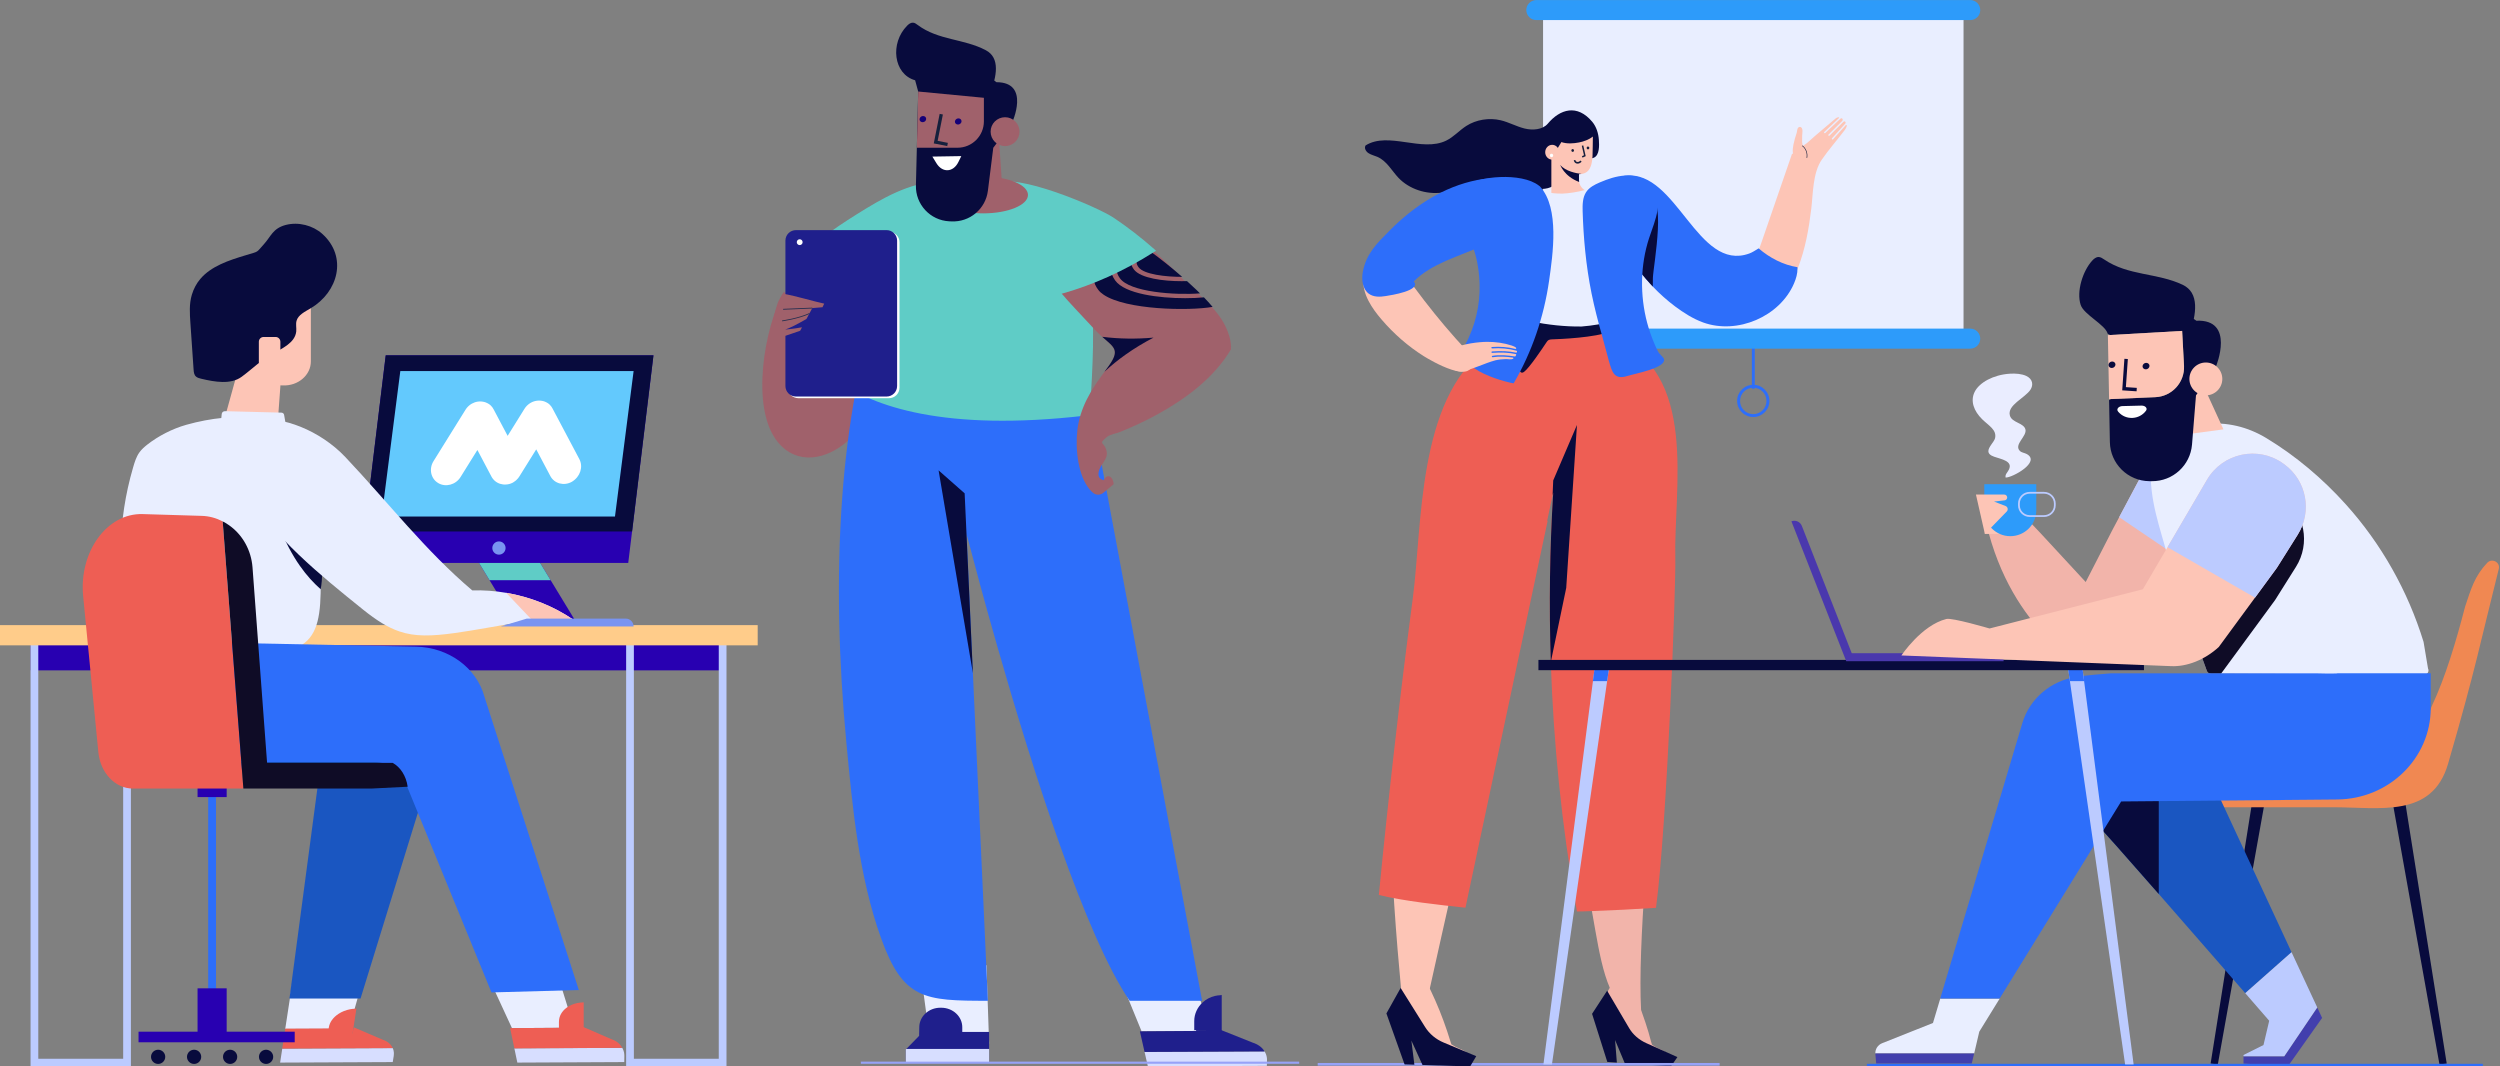 <svg width="504" height="215" viewBox="0 0 504 215" fill="none" xmlns="http://www.w3.org/2000/svg">
<rect x="0" y="0" width="504" height="215" fill="#808080" stroke="none"/>
<g clip-path="url(#clip0)">
<path d="M146.345 129.223H6.195V135.145H146.345V129.223Z" fill="#2800B1"/>
<path d="M146.461 215H126.23V129.504H127.788V213.445H144.903V129.504H146.461V215Z" fill="#BCCBFF"/>
<path d="M26.39 215H6.16V129.504H7.718V213.445H24.833V129.504H26.39V215Z" fill="#BCCBFF"/>
<path d="M76.132 186.859L70.36 207.418H57.504L60.733 186.34C60.733 186.34 76.74 186.34 76.132 186.859Z" fill="#E9EEFF"/>
<path d="M79.167 211.301C79.167 211.301 79.167 211.31 79.175 211.31C79.193 211.345 79.202 211.38 79.219 211.415C79.237 211.45 79.246 211.494 79.263 211.529C79.272 211.565 79.281 211.591 79.299 211.626C79.316 211.679 79.325 211.723 79.334 211.775C79.343 211.802 79.351 211.828 79.351 211.855C79.369 211.934 79.378 212.004 79.386 212.083C79.386 212.101 79.386 212.127 79.395 212.144C79.404 212.206 79.404 212.267 79.404 212.329C79.404 212.355 79.404 212.382 79.404 212.408C79.404 212.47 79.404 212.522 79.395 212.584C79.395 212.61 79.395 212.636 79.395 212.663C79.386 212.751 79.378 212.83 79.369 212.918L79.175 214.113L56.473 214.218L56.904 211.406L79.167 211.301Z" fill="#D7DEFF"/>
<path d="M66.309 207.339H66.599L66.608 207.295C66.661 207.304 66.714 207.312 66.767 207.321C66.828 207.33 66.899 207.33 66.96 207.339L66.793 208.446H70.99L71.351 207.119L77.15 209.606C77.264 209.641 77.37 209.676 77.467 209.72C77.502 209.737 77.537 209.755 77.572 209.764C77.643 209.79 77.704 209.825 77.766 209.86C77.801 209.878 77.836 209.904 77.88 209.922C77.942 209.957 77.995 209.992 78.056 210.027C78.091 210.045 78.118 210.071 78.153 210.089C78.224 210.133 78.285 210.185 78.347 210.238C78.364 210.256 78.382 210.264 78.4 210.282C78.479 210.352 78.558 210.423 78.628 210.493C78.637 210.502 78.655 210.519 78.663 210.528C78.725 210.59 78.778 210.651 78.831 210.721C78.848 210.739 78.857 210.765 78.875 210.783C78.919 210.844 78.963 210.915 79.007 210.976C79.016 210.994 79.033 211.02 79.042 211.038C79.086 211.108 79.121 211.187 79.156 211.266C79.156 211.275 79.165 211.284 79.174 211.292L56.902 211.389L57.518 207.383L66.309 207.339Z" fill="#EE5E54"/>
<path d="M66.293 207.128C66.452 206.065 67.182 205.098 68.229 204.404C68.907 203.956 69.716 203.631 70.587 203.464C70.904 203.403 71.23 203.367 71.564 203.359C71.714 203.35 71.819 203.341 71.846 203.323L71.855 203.315L70.869 209.737H67.455L68.229 208.454H66.082L66.293 207.128Z" fill="#EE5E54"/>
<path d="M74.918 133.686L63.928 131.868L34.414 126.991V155.282H64.473L58.41 200.89C58.366 201.03 58.349 201.171 58.358 201.311H72.683L86.894 155.273V146.496C86.894 140.223 81.861 134.837 74.918 133.686Z" fill="#1A56C1"/>
<path d="M152.75 126.025H0V130.102H152.75V126.025Z" fill="#FFCC8A"/>
<path d="M116.314 125.7H103.994L98.688 116.967L88.094 99.536H100.404L111.008 116.967L116.314 125.7Z" fill="#2800B1"/>
<path d="M111.008 116.967H98.688L88.094 99.536H100.404L111.008 116.967Z" fill="#5FCCC6"/>
<path d="M131.738 71.64L127.426 107.144L126.652 113.488H72.676L73.45 107.144L77.762 71.64H131.738Z" fill="#2800B1"/>
<path d="M131.737 71.64L127.425 107.144H73.449L77.761 71.64H131.737Z" fill="#080B3D"/>
<path d="M127.736 74.812L123.979 104.131H76.945L80.703 74.812H127.736Z" fill="#63C9FD"/>
<path d="M101.925 110.483C101.925 111.221 101.327 111.818 100.588 111.818C99.848 111.818 99.25 111.221 99.25 110.483C99.25 109.745 99.848 109.147 100.588 109.147C101.327 109.147 101.925 109.745 101.925 110.483Z" fill="#7994F1"/>
<path d="M116.797 92.56L111.394 82.359C111.254 82.078 111.069 81.823 110.84 81.604C110.831 81.595 110.814 81.577 110.805 81.569C110.752 81.525 110.699 81.481 110.646 81.428C110.62 81.402 110.585 81.375 110.558 81.358C110.514 81.323 110.47 81.296 110.426 81.27C110.382 81.235 110.338 81.208 110.286 81.182C110.277 81.173 110.268 81.164 110.25 81.164L110.242 81.156C110.215 81.138 110.18 81.121 110.145 81.112C110.101 81.085 110.057 81.059 110.004 81.041C109.942 81.015 109.881 80.989 109.819 80.962C109.793 80.954 109.766 80.936 109.731 80.927C109.652 80.901 109.573 80.874 109.494 80.857C109.476 80.857 109.467 80.848 109.45 80.848C109.362 80.822 109.265 80.804 109.177 80.795C109.168 80.795 109.168 80.795 109.159 80.795C109.062 80.778 108.966 80.769 108.86 80.76H108.851C108.746 80.751 108.649 80.751 108.543 80.76C108.543 80.76 108.543 80.76 108.534 80.76C108.429 80.76 108.332 80.769 108.227 80.787C107.382 80.901 106.581 81.34 106 82.043C105.983 82.061 105.974 82.078 105.956 82.096C105.921 82.148 105.877 82.201 105.842 82.254C105.815 82.298 105.78 82.342 105.754 82.386C105.745 82.394 105.736 82.403 105.727 82.421L102.34 87.868L99.515 82.526C99.374 82.245 99.189 81.99 98.961 81.771C98.952 81.762 98.934 81.744 98.925 81.736C98.873 81.692 98.82 81.648 98.767 81.604C98.741 81.577 98.706 81.551 98.679 81.533C98.635 81.498 98.591 81.472 98.547 81.446C98.503 81.41 98.459 81.384 98.406 81.358C98.397 81.349 98.389 81.34 98.371 81.34L98.362 81.331C98.336 81.314 98.301 81.296 98.266 81.287C98.222 81.261 98.177 81.235 98.125 81.217C98.063 81.191 98.001 81.164 97.94 81.138C97.913 81.129 97.878 81.112 97.852 81.103C97.773 81.076 97.694 81.05 97.614 81.033C97.597 81.033 97.588 81.024 97.57 81.024C97.482 80.998 97.385 80.98 97.297 80.971C97.289 80.971 97.289 80.971 97.28 80.971C97.183 80.954 97.086 80.945 96.981 80.936H96.972C96.866 80.927 96.77 80.927 96.664 80.936C96.664 80.936 96.664 80.936 96.655 80.936C96.55 80.936 96.444 80.945 96.347 80.962C95.502 81.076 94.702 81.516 94.121 82.219C94.103 82.236 94.094 82.254 94.077 82.271C94.042 82.324 93.998 82.377 93.963 82.43C93.936 82.474 93.901 82.517 93.874 82.561C93.866 82.57 93.857 82.579 93.848 82.597L87.398 92.964C86.421 94.528 86.853 96.513 88.357 97.392L88.366 97.401C89.871 98.279 91.886 97.726 92.854 96.162L96.242 90.715L99.084 96.092C99.093 96.1 99.093 96.109 99.101 96.127C99.128 96.171 99.154 96.215 99.181 96.259C99.216 96.311 99.242 96.364 99.277 96.408C99.286 96.425 99.304 96.443 99.321 96.461C99.823 97.155 100.589 97.568 101.416 97.664C101.416 97.664 101.416 97.664 101.425 97.664C101.53 97.673 101.627 97.682 101.732 97.682H101.741C101.847 97.682 101.944 97.682 102.049 97.673H102.058C102.155 97.664 102.26 97.656 102.357 97.638C102.366 97.638 102.366 97.638 102.375 97.638C102.472 97.62 102.56 97.603 102.656 97.576C102.674 97.576 102.683 97.568 102.7 97.568C102.78 97.541 102.868 97.515 102.947 97.489C102.973 97.48 103.008 97.462 103.035 97.454C103.096 97.427 103.167 97.401 103.228 97.374C103.272 97.348 103.325 97.331 103.369 97.304C103.404 97.287 103.44 97.269 103.466 97.251L103.475 97.243C103.484 97.234 103.501 97.225 103.51 97.216C103.563 97.19 103.607 97.155 103.651 97.12C103.695 97.085 103.748 97.058 103.792 97.023C103.827 96.997 103.853 96.97 103.888 96.953C103.95 96.909 104.003 96.865 104.064 96.812C104.073 96.803 104.091 96.786 104.1 96.777C104.355 96.549 104.566 96.285 104.733 96.004L108.103 90.592L110.946 95.969C111.764 97.515 113.717 98.025 115.319 97.111L115.328 97.102C116.982 96.1 117.616 94.106 116.797 92.56Z" fill="white"/>
<path d="M62.671 59.753V72.862C62.671 75.629 60.093 77.834 57.013 77.703L56.538 77.685L56.071 84.064L45.371 84.02L48.152 73.977L51.32 58.927L62.671 59.753Z" fill="#FDC5B6"/>
<path d="M40.365 56.256C39.626 57.135 39.054 58.172 38.676 59.419C38.121 61.264 38.253 63.215 38.385 65.13C38.596 68.258 38.808 71.385 39.028 74.513C39.063 75.014 39.116 75.568 39.52 75.919C39.802 76.165 40.207 76.27 40.585 76.358C43.322 77.008 46.534 77.571 48.725 75.954C50.977 74.294 52.394 72.756 54.92 71.342C56.838 70.27 59.495 69.119 59.724 66.808C59.794 66.088 59.583 65.341 59.794 64.638C60.138 63.487 61.449 62.846 62.557 62.195C68.224 58.883 70.099 51.758 64.969 47.145C63.086 45.45 60.164 44.676 57.595 45.353C54.955 46.056 54.638 47.681 53.124 49.324C51.611 50.967 52.306 50.624 49.675 51.415C46.076 52.487 42.539 53.673 40.365 56.256Z" fill="#080B3D"/>
<path d="M53.143 74.021H55.563C56.091 74.021 56.522 73.591 56.522 73.064V68.89C56.522 68.363 56.091 67.933 55.563 67.933H53.143C52.615 67.933 52.184 68.363 52.184 68.89V73.064C52.184 73.6 52.615 74.021 53.143 74.021Z" fill="#FDC5B6"/>
<path d="M44.358 86.787L44.702 83.44C44.737 83.132 45.019 82.886 45.353 82.895L56.731 83.185C57.012 83.194 57.232 83.378 57.276 83.633L57.769 86.462C57.831 86.814 57.531 87.147 57.153 87.156L44.948 87.393C44.596 87.393 44.323 87.121 44.358 86.787Z" fill="#E9EEFF"/>
<path d="M66.892 105.281C66.611 105.712 66.364 106.16 66.153 106.626C66.135 106.661 66.118 106.696 66.109 106.731C64.472 110.412 64.754 115.253 64.639 119.673C64.604 121.07 64.525 122.423 64.332 123.688C64.288 123.978 64.235 124.25 64.182 124.531C63.76 126.64 62.941 128.432 61.357 129.654C54.872 134.618 35.804 130.998 28.35 129.654C27.365 129.478 26.282 129.214 25.719 128.397C25.359 127.879 25.279 127.22 25.209 126.596C23.924 115.236 23.581 105.352 26.837 94.22C27.145 93.174 27.462 92.103 28.095 91.215C28.544 90.583 29.134 90.073 29.75 89.59C31.888 87.929 34.677 86.453 37.572 85.636C47.322 82.895 58.365 83.352 66.391 89.853C68.203 91.321 69.84 93.078 70.623 95.213C72.234 99.527 69.075 101.969 66.892 105.281Z" fill="#E9EEFF"/>
<path d="M111.465 193.413L96.84 193.483L103.211 207.268L113.427 207.198C113.515 207.066 113.612 206.935 113.717 206.812L113.752 204.246C113.761 203.666 114.861 206.495 115.468 206.337L111.465 193.413Z" fill="#E9EEFF"/>
<path d="M125.87 212.9C125.87 212.812 125.87 212.725 125.861 212.645C125.861 212.619 125.852 212.593 125.852 212.566C125.844 212.505 125.844 212.443 125.835 212.391C125.835 212.364 125.826 212.338 125.826 212.303C125.817 212.241 125.8 212.18 125.791 212.118C125.782 212.101 125.782 212.074 125.773 212.057C125.756 211.978 125.729 211.899 125.703 211.82C125.694 211.793 125.685 211.767 125.676 211.741C125.659 211.688 125.641 211.644 125.615 211.591C125.597 211.556 125.588 211.521 125.571 211.495C125.553 211.451 125.536 211.415 125.509 211.372C125.492 211.336 125.474 211.301 125.456 211.266C125.456 211.266 125.456 211.257 125.448 211.249L103.695 211.354L104.294 214.218L125.852 214.113L125.87 212.9Z" fill="#D7DEFF"/>
<path d="M112.748 207.207H113.021V207.022H117.553L123.299 209.518C123.404 209.553 123.51 209.597 123.615 209.641C123.651 209.658 123.686 209.676 123.721 209.685C123.791 209.711 123.853 209.746 123.923 209.781C123.959 209.799 124.003 209.825 124.038 209.843C124.099 209.878 124.161 209.913 124.223 209.948C124.258 209.966 124.293 209.992 124.319 210.01C124.39 210.054 124.46 210.106 124.522 210.159C124.539 210.177 124.557 210.185 124.575 210.203C124.663 210.273 124.742 210.344 124.821 210.423C124.83 210.431 124.847 210.449 124.856 210.458C124.918 210.519 124.979 210.59 125.041 210.66C125.059 210.677 125.076 210.704 125.094 210.721C125.147 210.783 125.199 210.853 125.243 210.915C125.261 210.932 125.27 210.959 125.287 210.976C125.34 211.055 125.384 211.125 125.428 211.213C125.437 211.222 125.437 211.231 125.446 211.24L103.693 211.345L102.84 207.268H103.042L112.748 207.207Z" fill="#EE5E54"/>
<path d="M112.688 205.942C112.688 204.861 113.269 203.868 114.211 203.165C114.818 202.708 115.575 202.375 116.419 202.208C116.727 202.146 117.053 202.111 117.379 202.093C117.528 202.085 117.634 202.076 117.66 202.05L117.669 202.041V208.586H114.255L114.827 207.277H112.68V205.942H112.688Z" fill="#EE5E54"/>
<path d="M39.607 153.622H75.447C78.237 153.622 80.744 155.3 81.791 157.874L99.082 200.073L116.69 199.589L97.657 140.443C96.082 134.626 90.424 130.497 83.851 130.365L26.188 129.197L26.425 141.857C26.566 148.394 32.426 153.622 39.607 153.622Z" fill="#2D6EFA"/>
<path d="M43.548 141.479H41.973V208.305H43.548V141.479Z" fill="#2D6EFA"/>
<path d="M33.314 213.058C33.314 213.849 32.672 214.49 31.88 214.49C31.088 214.49 30.445 213.849 30.445 213.058C30.445 212.268 31.088 211.626 31.88 211.626C32.672 211.626 33.314 212.268 33.314 213.058Z" fill="#080B3D"/>
<path d="M40.564 213.058C40.564 213.849 39.922 214.49 39.13 214.49C38.338 214.49 37.695 213.849 37.695 213.058C37.695 212.268 38.338 211.626 39.13 211.626C39.93 211.626 40.564 212.268 40.564 213.058Z" fill="#080B3D"/>
<path d="M47.826 213.058C47.826 213.849 47.183 214.49 46.391 214.49C45.599 214.49 44.957 213.849 44.957 213.058C44.957 212.268 45.599 211.626 46.391 211.626C47.183 211.626 47.826 212.268 47.826 213.058Z" fill="#080B3D"/>
<path d="M55.076 213.058C55.076 213.849 54.433 214.49 53.641 214.49C52.849 214.49 52.207 213.849 52.207 213.058C52.207 212.268 52.849 211.626 53.641 211.626C54.433 211.626 55.076 212.268 55.076 213.058Z" fill="#080B3D"/>
<path d="M45.697 199.247H39.828V208.999H45.697V199.247Z" fill="#2800B1"/>
<path d="M59.414 207.989H27.93V210.124H59.414V207.989Z" fill="#2800B1"/>
<path d="M45.697 150.942H39.828V160.694H45.697V150.942Z" fill="#2800B1"/>
<path d="M40.681 103.999L28.767 103.639C21.569 103.419 15.893 111.247 16.764 120.191L19.826 151.645C20.231 155.818 23.223 158.972 26.787 158.972H49.067C47.651 140.882 45.864 117.933 44.896 105.115C43.585 104.429 42.16 104.043 40.681 103.999Z" fill="#EE5E54"/>
<path d="M46.074 105.817C45.695 105.554 45.299 105.317 44.895 105.115C45.862 117.924 47.649 140.873 49.066 158.972H74.883L82.187 158.603C81.879 156.407 80.709 154.641 79.169 153.797H53.844L50.905 114.357C50.641 110.931 48.907 107.759 46.074 105.817Z" fill="#0F0C26"/>
<path d="M66.524 104.465C66.506 104.491 66.489 104.526 66.48 104.552C64.799 107.645 65.09 111.713 64.966 115.421C64.931 116.598 64.852 117.731 64.65 118.794C63.171 117.468 61.869 116.079 60.435 114.041C57.469 109.841 54.627 102.971 53.597 98.095C53.228 96.346 52.181 93.28 55.023 93.087C57.328 92.929 59.775 95.96 60.831 97.243C62.793 99.632 64.685 102.04 66.524 104.465Z" fill="#080B3D"/>
<path d="M115.636 124.962H110.083C109.194 125.015 108.314 125.094 107.426 125.182C106.326 125.296 105.217 125.436 104.126 125.595C99.999 126.192 95.898 127.036 91.771 127.607C86.923 128.283 83.667 128.362 80.526 127.299C78.211 126.517 75.95 125.111 73.152 122.862C64.449 115.851 55.289 108.488 49.639 98.973C38.851 80.769 59.319 81.235 69.65 92.173C78.379 101.416 85.761 111.019 95.203 119.023C97.491 118.961 99.788 119.119 102.049 119.515C106.898 120.341 111.579 122.186 115.636 124.962Z" fill="#E9EEFF"/>
<path d="M115.633 124.962H110.081C109.192 125.015 108.312 125.094 107.423 125.182L102.047 119.506C106.895 120.341 111.577 122.186 115.633 124.962Z" fill="#FDC5B6"/>
<path d="M100.965 126.289L106.209 124.707H126.149C127.02 124.707 127.733 125.419 127.733 126.289H102.918H100.965Z" fill="#7994F1"/>
<path d="M184.966 51.406C184.939 51.582 184.913 51.758 184.886 51.934C184.429 54.508 183.118 56.871 181.798 59.156C178.956 64.076 170.49 74.197 164.208 72.949C157.494 71.623 156.534 61.941 159.385 57.188C163.407 50.484 170.385 43.367 178.692 43.06C179.879 43.016 181.085 43.306 182.079 43.965C184.438 45.502 185.335 48.63 184.966 51.406Z" fill="#A0616B"/>
<path d="M176.518 57.223C177.362 57.117 178.075 56.546 179.518 55.334C184.2 51.398 188.406 46.706 192.797 42.453C193.677 41.601 194.618 40.6 194.601 39.37C194.574 38.263 193.721 37.314 192.709 36.874C191.697 36.435 190.553 36.426 189.453 36.497C183.047 36.918 177.899 39.967 172.637 43.253C171.907 43.71 162.87 49.315 164.005 50.378C165.316 51.626 169.311 54.921 176.518 57.223Z" fill="#5FCCC6"/>
<path d="M170.87 88.922C176.247 84.187 178.992 75.383 171.733 69.444C170.114 68.117 168.169 67.274 166.356 66.237C163.109 64.366 160.258 61.809 158.049 58.778C154.116 65.894 151.186 82.236 156.791 89.107C160.698 93.886 166.611 92.674 170.87 88.922Z" fill="#A0616B"/>
<path d="M237.783 189.758L223 190.47L230.682 209.228C230.708 209.236 230.735 209.236 230.752 209.245L230.224 207.91L241.593 207.839C241.699 207.708 241.805 207.576 241.919 207.444L241.954 204.826C241.963 204.228 243.186 207.128 243.864 206.961L237.783 189.758Z" fill="#E9EEFF"/>
<path d="M255.425 213.647C255.425 213.559 255.425 213.471 255.416 213.383C255.416 213.357 255.407 213.331 255.407 213.304C255.398 213.243 255.39 213.181 255.381 213.12C255.372 213.093 255.372 213.067 255.363 213.032C255.354 212.97 255.337 212.9 255.319 212.839C255.31 212.821 255.31 212.795 255.302 212.777C255.275 212.698 255.258 212.619 255.222 212.54C255.214 212.513 255.205 212.487 255.187 212.461C255.17 212.408 255.143 212.355 255.126 212.311C255.108 212.276 255.09 212.241 255.073 212.206C255.055 212.162 255.029 212.127 255.011 212.083C254.994 212.048 254.967 212.013 254.95 211.969C254.95 211.969 254.941 211.96 254.941 211.951L230.742 212.057L231.411 214.982L255.398 214.877L255.425 213.647Z" fill="#D7DEFF"/>
<path d="M240.835 207.84H241.135V207.655H246.177L252.565 210.203C252.688 210.238 252.803 210.282 252.917 210.326C252.961 210.344 252.996 210.361 253.031 210.379C253.111 210.414 253.181 210.44 253.251 210.475C253.295 210.493 253.339 210.519 253.375 210.537C253.445 210.572 253.507 210.607 253.577 210.651C253.612 210.669 253.656 210.695 253.691 210.721C253.771 210.774 253.841 210.818 253.92 210.871C253.938 210.888 253.964 210.897 253.982 210.915C254.079 210.985 254.167 211.055 254.255 211.134C254.272 211.143 254.281 211.161 254.299 211.178C254.369 211.24 254.439 211.31 254.501 211.38C254.519 211.398 254.536 211.424 254.554 211.442C254.615 211.503 254.668 211.574 254.721 211.644C254.739 211.661 254.756 211.688 254.765 211.705C254.827 211.784 254.879 211.863 254.923 211.943C254.932 211.951 254.941 211.96 254.941 211.969L230.742 212.074L229.801 207.919H230.03L240.835 207.84Z" fill="#1F1F8C"/>
<path d="M246.301 200.582C246.275 200.609 246.161 200.626 245.993 200.635C245.624 200.653 245.272 200.705 244.92 200.784C243.978 201.013 243.134 201.461 242.456 202.085C241.409 203.042 240.758 204.387 240.758 205.854V207.681H243.151L242.509 209.456H246.301V200.573V200.582Z" fill="#1F1F8C"/>
<path d="M183.629 181.289L187.606 210.73L199.406 210.379L198.87 194.626L183.629 181.289Z" fill="#E9EEFF"/>
<path d="M199.407 208.051V214.174H182.617V211.574L182.714 211.468L185.292 208.832L185.327 207.023C185.371 204.879 187.255 203.157 189.578 203.157H189.745C192.094 203.157 193.995 204.914 193.995 207.093V208.042H199.407V208.051Z" fill="#1F1F8C"/>
<path d="M199.408 211.468V214.166H182.609V211.574L182.715 211.468H199.408Z" fill="#D7DEFF"/>
<path d="M261.92 214.025H173.547V214.455H261.92V214.025Z" fill="#97A2F8"/>
<path d="M168.733 76.885C168.733 76.885 168.706 77.193 168.662 77.782L166.691 77.167L168.733 76.885Z" fill="#2D6EFA"/>
<path d="M242.349 201.768H227.733C218.811 188.633 208.295 155.651 201.062 130.33C198.51 121.412 196.372 113.444 194.85 107.627L196.134 135.716L199.161 201.76C186.305 201.76 182.055 201.514 177.603 189.081C173.141 176.623 171.856 162.768 170.625 149.694C169.129 133.844 168.574 116.835 169.789 100.335C170.317 93.069 171.196 85.909 172.481 78.985C172.666 77.993 172.86 77 173.062 76.016L172.666 79.038L177.215 80.461C184.352 79.715 191.55 79.512 198.713 79.864C201.968 80.022 205.11 78.572 208.339 78.379C210.266 78.256 213.179 78.256 215.326 79.117L219.119 77.738L242.349 201.768Z" fill="#2D6EFA"/>
<path d="M181.895 70.261C182.572 70.393 183.258 70.481 183.918 70.551C187.799 70.929 191.715 71.157 195.569 70.876C196.334 70.823 197.1 70.744 197.866 70.647C199.52 70.428 202.045 70.032 204.377 69.303C203.928 66.202 201.843 63.443 199.124 61.853C196.326 60.219 192.929 59.753 189.717 60.157C188.239 60.342 186.725 60.728 185.582 61.677C183.795 63.144 182.774 67.695 181.895 70.261Z" fill="#080B3D"/>
<path d="M213.582 53.498C213.644 53.515 213.705 53.541 213.767 53.568C213.74 53.568 213.723 53.559 213.705 53.55C213.67 53.541 213.626 53.524 213.582 53.498Z" fill="#A0616B"/>
<path d="M196.135 135.725L189.219 94.826L194.472 99.457L196.135 135.725Z" fill="#080B3D"/>
<path d="M218.872 83.782C219.69 82.992 219.822 81.735 219.884 80.584C220.508 68.934 222.427 44.492 209.729 38.939C203.948 36.409 198.158 35.425 191.998 36.505C184.175 37.885 176.995 45.669 173.854 52.724C172.032 56.81 171.09 61.168 170.404 65.569C169.788 69.541 168.952 72.862 169.225 76.973C176.001 81.788 190.194 87.112 218.872 83.782Z" fill="#5FCCC6"/>
<path d="M179.213 80.277H160.954C159.775 80.277 158.824 79.328 158.824 78.151V48.85C158.824 47.672 159.775 46.724 160.954 46.724H179.213C180.392 46.724 181.342 47.672 181.342 48.85V78.151C181.342 79.328 180.392 80.277 179.213 80.277Z" fill="white"/>
<path d="M178.728 79.943H160.469C159.29 79.943 158.34 78.994 158.34 77.817V48.516C158.34 47.339 159.29 46.39 160.469 46.39H178.728C179.907 46.39 180.858 47.339 180.858 48.516V77.817C180.858 78.994 179.907 79.943 178.728 79.943Z" fill="#1F1F8C"/>
<path d="M161.808 48.823C161.808 49.148 161.544 49.412 161.218 49.412C160.893 49.412 160.629 49.148 160.629 48.823C160.629 48.498 160.893 48.235 161.218 48.235C161.553 48.235 161.808 48.498 161.808 48.823Z" fill="white"/>
<path d="M155.621 65.947C155.894 64.234 156.29 62.547 156.844 60.913C157.126 60.324 157.443 59.753 157.786 59.191C160.804 59.744 164.095 60.781 166.163 61.211L165.811 61.941L163.761 62.108L162.582 64.304C161.27 65.06 158.912 66.369 158.138 66.448C158.138 66.448 159.81 66.334 161.684 65.982L161.306 66.685C160.355 66.993 157.979 67.933 155.516 68.433C155.516 67.599 155.551 66.773 155.621 65.947Z" fill="#A0616B"/>
<path d="M157.884 62.441L157.875 62.266L163.762 62.02L163.771 62.196L157.884 62.441Z" fill="#252E4F"/>
<path d="M163.111 63.329C160.893 64.322 157.726 64.77 157.69 64.778L157.664 64.603C157.699 64.603 161.061 64.128 163.252 63.074L163.111 63.329Z" fill="#252E4F"/>
<path d="M248.173 69.874C248.156 69.207 248.041 68.495 247.804 67.704C246.229 62.477 241.917 59.92 238.441 56.247C236.576 54.27 234.569 52.338 232.466 50.501C229.87 48.217 227.134 46.091 224.335 44.211C221.053 42.005 210.599 36.655 206.912 38.939C204.44 40.477 206.112 45.581 206.851 47.707C208.303 51.881 210.89 55.527 213.794 58.918C215.738 61.194 217.824 63.346 219.795 65.472C220.138 65.841 220.49 66.219 220.842 66.588C224.133 70.059 226.377 69.945 223.271 74.118C223.06 74.399 222.857 74.68 222.646 74.961C221.616 76.358 220.657 77.72 219.83 79.161C218.765 81.015 217.912 82.974 217.437 85.223C216.671 88.843 217.023 94.326 218.906 97.559C219.32 98.261 219.821 98.964 220.446 99.421C221.044 99.861 221.872 99.825 222.444 99.342L224.511 97.611C224.494 96.285 223.306 95.195 222.514 96.812C220.974 96.469 221.344 94.897 222.083 93.781C222.628 92.964 223.297 92.076 223.121 91.11C222.725 88.913 221.168 89.739 223.192 88.061C223.772 87.578 225.075 87.367 225.787 87.086C228.357 86.058 230.874 84.889 233.302 83.554C239.092 80.373 244.733 76.191 248.156 70.445C248.173 70.261 248.182 70.068 248.173 69.874Z" fill="#A0616B"/>
<path d="M222.207 67.897C224.68 70.112 225.929 70.551 223.272 74.118C223.061 74.399 222.858 74.68 222.647 74.961C223.985 73.705 225.419 72.554 226.888 71.508C228.683 70.234 230.584 69.084 232.555 68.064C229.115 68.363 225.648 68.337 222.207 67.897Z" fill="#080B3D"/>
<path d="M241.926 59.147C236.779 59.542 227.768 58.866 225.779 56.107C224.908 54.886 224.882 53.761 225.7 52.645C226.615 51.415 228.454 50.387 230.478 49.64C230.575 49.711 230.681 49.781 230.777 49.851C229.792 50.317 228.947 50.897 228.472 51.565C227.838 52.443 227.891 53.41 228.613 54.35C229.977 56.116 234.579 56.687 238.204 56.687C238.583 56.687 238.943 56.678 239.295 56.669C239.929 57.24 240.554 57.82 241.17 58.409C241.416 58.646 241.671 58.892 241.926 59.147Z" fill="#080B3D"/>
<path d="M238.326 55.817C234.939 55.826 230.636 55.307 229.553 53.902C229.034 53.225 228.999 52.601 229.43 51.995C229.852 51.406 230.662 50.888 231.621 50.466C233.944 52.144 236.179 53.937 238.326 55.817Z" fill="#080B3D"/>
<path d="M244.459 61.87C239.575 62.714 227.018 62.468 222.496 59.419C222.047 59.12 221.686 58.795 221.413 58.435C221.29 58.268 221.176 58.11 221.079 57.952C219.187 54.877 222.24 52.425 226.218 50.818C225.628 51.248 225.127 51.723 224.748 52.223C223.727 53.603 223.754 55.052 224.819 56.537C226.763 59.243 233.6 60.113 238.924 60.113C240.332 60.113 241.634 60.052 242.717 59.946C243.306 60.561 243.896 61.203 244.459 61.87Z" fill="#080B3D"/>
<path d="M232.703 50.229C230.037 47.883 227.292 45.757 224.537 43.912C221.255 41.707 204.571 34.625 200.656 37.059C200.304 37.279 200.084 37.604 200.022 37.999C199.784 39.545 201.923 42.041 203.991 44.466C205.17 45.845 206.287 47.145 206.516 47.822C207.783 51.477 209.948 54.974 213.52 59.147L213.67 59.323L213.89 59.261C220.314 57.477 226.632 54.631 232.659 50.8L233.055 50.545L232.703 50.229Z" fill="#5FCCC6"/>
<path d="M207.24 39.299C207.24 41.355 203.192 43.016 198.194 43.016C193.196 43.016 189.148 41.347 189.148 39.299C189.148 37.243 193.196 35.583 198.194 35.583C203.192 35.583 207.24 37.243 207.24 39.299Z" fill="#A0616B"/>
<path d="M201.035 40.169C201.123 40.178 201.202 40.178 201.29 40.187C201.783 39.141 202.055 37.841 201.967 36.532L201.246 25.822L196.74 29.354L194.945 38.579C196.952 39.203 198.949 39.932 201.035 40.169Z" fill="#A0616B"/>
<path d="M200.876 16.57L200.444 16.236C200.849 14.602 200.981 12.898 200.268 11.589C199.952 11.009 199.459 10.508 198.746 10.13C194.329 7.784 189.172 8.145 185.019 5.043C184.729 4.824 184.421 4.586 184.06 4.569C183.602 4.542 183.206 4.85 182.881 5.175C179.387 8.698 180.109 14.954 184.491 16.184L185.107 18.459L184.834 29.793L184.649 37.393C184.553 41.215 187.536 44.422 191.355 44.615L191.795 44.633C195.49 44.817 198.702 42.129 199.16 38.456L200.242 29.793L204.026 24.759C204.026 24.75 207.81 16.57 200.876 16.57Z" fill="#080B3D"/>
<path d="M198.352 19.716V24.469C198.352 27.403 195.967 29.784 193.028 29.784H184.836L185.109 18.45L198.352 19.716Z" fill="#A0616B"/>
<path d="M202.62 29.45C204.228 29.45 205.532 28.148 205.532 26.542C205.532 24.936 204.228 23.634 202.62 23.634C201.011 23.634 199.707 24.936 199.707 26.542C199.707 28.148 201.011 29.45 202.62 29.45Z" fill="#A0616B"/>
<path d="M193.168 25.11C192.798 25.128 192.499 24.864 192.508 24.521C192.517 24.179 192.816 23.88 193.186 23.862C193.555 23.845 193.854 24.108 193.846 24.451C193.846 24.785 193.538 25.084 193.168 25.11Z" fill="#150077"/>
<path d="M190.965 29.45L188.246 28.914L189.434 22.957L190.085 23.081L189.029 28.396L191.088 28.8L190.965 29.45Z" fill="#15203D"/>
<path d="M186.039 24.636C185.669 24.653 185.37 24.39 185.379 24.047C185.388 23.704 185.687 23.406 186.057 23.388C186.426 23.37 186.725 23.634 186.717 23.977C186.717 24.319 186.409 24.618 186.039 24.636Z" fill="#150077"/>
<path d="M193.799 31.471L187.965 31.568L188.783 32.903C189.989 34.88 192.162 34.775 193.201 32.684L193.799 31.471Z" fill="white"/>
<path d="M353.761 61.624H353.172V78.361H353.761V61.624Z" fill="#2D6EFA"/>
<path d="M353.459 84.072C351.664 84.072 350.203 82.614 350.203 80.822C350.203 79.029 351.664 77.571 353.459 77.571C355.254 77.571 356.715 79.029 356.715 80.822C356.715 82.614 355.254 84.072 353.459 84.072ZM353.459 78.168C351.989 78.168 350.793 79.363 350.793 80.83C350.793 82.298 351.989 83.493 353.459 83.493C354.928 83.493 356.125 82.298 356.125 80.83C356.125 79.354 354.928 78.168 353.459 78.168Z" fill="#2D6EFA"/>
<path d="M395.848 2.205H311.082V67.827H395.848V2.205Z" fill="#E9EEFF"/>
<path d="M397.194 70.287H309.727C308.609 70.287 307.703 69.382 307.703 68.267C307.703 67.151 308.609 66.246 309.727 66.246H397.194C398.312 66.246 399.218 67.151 399.218 68.267C399.227 69.382 398.32 70.287 397.194 70.287Z" fill="#2D9BFA"/>
<path d="M397.194 4.05H309.727C308.609 4.05 307.703 3.145 307.703 2.03C307.703 0.914 308.609 0.009 309.727 0.009H397.194C398.312 0.009 399.218 0.914 399.218 2.03C399.227 3.145 398.32 4.05 397.194 4.05Z" fill="#2D9BFA"/>
<path d="M319.802 176.236C323.744 176.878 327.66 177.396 331.637 177.37C330.951 187.553 330.485 197.015 330.845 203.657C330.889 204.509 330.933 205.362 330.986 206.214C330.951 206.012 330.704 204.896 329.173 204.518C327.484 204.088 326.085 202.752 325.434 201.215C325.161 200.573 324.853 199.879 324.536 199.141C321.843 192.965 321.315 182.58 318.852 174.4C320.365 174.629 318.297 175.99 319.802 176.236Z" fill="#F2B4AA"/>
<path d="M335.893 213.524H335.902C335.893 213.533 335.885 213.533 335.876 213.542C335.682 213.708 335.436 213.84 335.172 213.928C334.494 214.139 333.746 214.086 333.078 213.849C330.895 213.858 328.651 213.55 327.49 212.118C326.795 211.257 326.672 210.194 326.504 209.175C326.443 208.806 326.372 208.428 326.284 208.059C326.02 206.961 325.616 205.889 324.885 204.949C324.445 204.387 323.891 203.877 323.653 203.244C323.486 202.814 323.477 202.366 323.539 201.927C323.583 201.601 323.662 201.276 323.75 200.96C323.829 200.679 323.917 200.398 324.032 200.117C324.296 199.431 324.683 198.781 325.299 198.351C325.51 198.201 325.748 198.078 326.012 197.99C326.865 197.701 327.886 197.894 328.59 198.377C328.66 198.518 328.722 198.658 328.792 198.808C329.03 199.3 329.25 199.792 329.47 200.284C329.487 200.31 329.496 200.345 329.505 200.371C330.623 202.902 331.564 205.494 332.338 208.112C332.523 208.727 332.69 209.342 332.849 209.957C332.884 210.097 332.919 210.238 332.972 210.379C332.998 210.458 333.016 210.537 333.051 210.616C333.5 210.941 333.993 211.231 334.521 211.468C335.278 211.802 336.237 212.215 336.219 212.918C336.201 213.146 336.078 213.357 335.893 213.524Z" fill="#F2B4AA"/>
<path d="M331.881 210.291C330.403 209.623 329.188 208.56 328.423 207.251L323.997 199.73L320.961 204.387L324.032 214.086L325.959 214.218L325.598 209.667L327.543 214.323L336.87 214.982L338.164 213.111L331.881 210.291Z" fill="#080B3D"/>
<path d="M346.674 214.297H265.648V214.824H346.674V214.297Z" fill="#97A2F8"/>
<path d="M286.539 206.979C286.636 206.539 286.741 206.082 286.847 205.617C287.797 206.223 288.246 206.75 286.539 206.979Z" fill="#FDC5B6"/>
<path d="M287.383 165.166C289.117 165.518 291.493 166.73 293.332 167.582C293.948 167.872 294.573 168.189 295.189 168.496C292.065 182.035 288.827 196.708 286.838 205.617C286.372 205.318 285.773 205.002 285.254 204.694C283.67 203.763 282.693 201.997 282.535 200.257C281.435 188.546 280.537 176.509 280.238 164.481C282.711 164.56 285.272 164.736 287.383 165.166Z" fill="#FDC5B6"/>
<path d="M295.68 213.542H295.689C295.68 213.55 295.671 213.55 295.663 213.559C295.478 213.752 295.223 213.902 294.959 213.998C294.272 214.253 293.507 214.236 292.803 214.007C290.568 214.113 288.245 213.884 286.977 212.391C286.221 211.503 286.036 210.361 285.816 209.272C285.728 208.876 285.64 208.472 285.526 208.086C285.2 206.917 284.725 205.784 283.924 204.808C283.449 204.229 282.85 203.701 282.569 203.034C282.375 202.577 282.34 202.102 282.384 201.619C282.411 201.268 282.481 200.916 282.551 200.574C282.622 200.275 282.692 199.959 282.798 199.66C283.035 198.913 283.396 198.201 284.003 197.701C284.206 197.534 284.443 197.393 284.716 197.279C285.578 196.936 286.634 197.094 287.382 197.586C287.461 197.736 287.541 197.885 287.611 198.034C287.875 198.553 288.139 199.071 288.385 199.59C288.403 199.625 288.421 199.651 288.429 199.677C289.705 202.348 290.814 205.09 291.738 207.866C291.958 208.516 292.16 209.175 292.363 209.825C292.407 209.975 292.451 210.124 292.504 210.273C292.53 210.361 292.565 210.44 292.592 210.528C293.067 210.853 293.595 211.143 294.149 211.38C294.941 211.705 295.953 212.101 295.971 212.856C295.979 213.12 295.865 213.348 295.68 213.542Z" fill="#FDC5B6"/>
<path d="M291.019 210.168C289.461 209.518 288.167 208.428 287.305 207.057L282.369 199.177L279.5 204.307L283.161 214.587L285.14 214.648L284.533 209.781L286.777 214.701L296.377 215L297.609 212.926L291.019 210.168Z" fill="#080B3D"/>
<path d="M308.546 37.858C313.377 38.86 313.976 36.593 316.765 34.23C317.795 33.351 318.903 32.481 320.223 32.112C320.584 32.007 320.963 31.945 321.315 31.796C322.494 31.295 322.406 29.275 322.335 28.212C322.247 26.92 321.851 25.584 321.007 24.565C317.953 20.91 314.495 22 312.031 24.934C310.993 26.164 308.978 26.314 307.332 25.901C305.687 25.488 304.2 24.644 302.554 24.249C300.205 23.687 297.591 24.117 295.602 25.391C294.177 26.305 293.077 27.605 291.546 28.352C286.645 30.733 279.878 26.454 275.302 29.319C274.976 29.846 275.346 30.522 275.883 30.874C276.419 31.225 277.088 31.366 277.678 31.62C279.605 32.464 280.555 34.406 281.954 35.873C284.084 38.104 287.507 39.255 290.719 38.825C294.177 38.359 297.248 36.233 300.75 36.172C301.533 36.154 302.299 36.251 303.056 36.391C304.895 36.76 306.69 37.472 308.546 37.858ZM301.929 36.145C301.912 36.163 301.894 36.18 301.885 36.198C301.859 36.18 301.832 36.163 301.797 36.145C301.85 36.145 301.894 36.145 301.929 36.145Z" fill="#080B3D"/>
<path d="M311.512 30.689C311.512 31.515 312.145 32.183 312.92 32.183C313.694 32.183 314.328 31.515 314.328 30.689C314.328 29.863 313.694 29.196 312.92 29.196C312.145 29.196 311.512 29.863 311.512 30.689Z" fill="#FDC5B6"/>
<path d="M312.754 31.937V39.044C312.754 40.187 313.528 41.188 314.593 41.346C315.095 41.417 315.57 41.302 315.966 41.056L320.99 38.675C320.77 38.649 320.533 38.623 320.295 38.596C319.309 38.482 318.535 37.691 318.359 36.699C318.333 36.558 318.324 36.409 318.324 36.259V35.126C318.491 35.117 318.667 35.108 318.834 35.073C319.23 35.012 319.617 34.88 319.943 34.625C320.805 33.94 320.964 32.657 321.052 31.515C321.087 31.023 321.113 28.088 321.122 27.526C320.313 28.168 319.266 28.537 318.315 28.721C317.242 28.932 315.878 29.037 314.778 28.642L312.754 31.937Z" fill="#FDC5B6"/>
<path d="M312.453 31.339C312.453 31.533 312.603 31.691 312.788 31.691C312.972 31.691 313.122 31.533 313.122 31.339C313.122 31.146 312.972 30.988 312.788 30.988C312.603 30.979 312.453 31.137 312.453 31.339Z" fill="white"/>
<path d="M371.332 23.836C371.341 23.845 371.35 23.854 371.359 23.863C371.368 23.863 371.385 23.872 371.394 23.881L371.332 23.836Z" fill="#FDC5B6"/>
<path d="M372.14 25.198L369.544 28.08C369.509 28.115 369.474 28.132 369.43 28.132C369.395 28.132 369.359 28.124 369.333 28.097C369.272 28.044 369.263 27.957 369.316 27.895L371.999 24.926C372.087 24.82 372.105 24.671 372.017 24.556C371.929 24.451 371.762 24.433 371.665 24.53L368.84 27.342C368.814 27.368 368.77 27.386 368.726 27.386C368.691 27.386 368.656 27.368 368.62 27.342C368.559 27.289 368.559 27.192 368.62 27.14L371.375 24.398C371.533 24.24 371.524 24.003 371.366 23.863C371.251 23.819 371.119 23.845 371.023 23.933L367.978 26.814C367.952 26.841 367.908 26.858 367.872 26.858C367.837 26.858 367.793 26.841 367.767 26.814C367.705 26.762 367.705 26.665 367.767 26.612L370.741 23.801C370.803 23.739 370.759 23.625 370.662 23.634C370.442 23.643 370.231 23.731 370.063 23.88C368.682 25.075 367.274 26.243 365.875 27.43C365.18 28.009 364.493 28.756 363.728 29.239C363.587 29.327 363.481 29.38 363.411 29.389C363.393 29.125 363.358 28.87 363.305 28.616C363.297 28.203 363.314 27.781 363.314 27.403C363.314 26.973 363.543 26.006 363.129 25.69C362.989 25.576 362.839 25.558 362.672 25.628C362.258 25.813 362.329 26.419 362.214 26.771C361.968 27.526 361.704 28.378 361.554 29.16C361.44 29.74 361.37 30.32 361.449 30.9C361.458 30.953 361.466 31.005 361.466 31.058L361.29 30.962C360.067 34.511 358.844 38.052 357.621 41.601C356.759 44.096 355.905 46.583 355.043 49.078C354.735 49.957 354.383 50.835 354.128 51.731C353.617 53.515 354.356 54.297 356.063 55.008C357.128 55.457 358.272 55.615 359.407 55.782C360.076 55.878 360.806 55.957 361.396 55.597C361.942 55.255 362.232 54.604 362.478 53.98C363.939 50.203 364.661 46.17 365.145 42.146C365.532 38.983 365.435 34.845 367.283 32.174C368.673 30.162 370.336 28.273 371.815 26.323C372.061 25.997 372.316 25.62 372.325 25.233C372.175 25.207 372.272 25.242 372.14 25.198Z" fill="#FDC5B6"/>
<path d="M364.319 31.84C364.512 30.9 364.107 29.846 363.351 29.319L363.289 29.424C364.002 29.916 364.38 30.918 364.195 31.805L364.319 31.84Z" fill="#171F3D"/>
<path d="M324.806 45.845C325.307 46.741 325.818 47.628 326.346 48.498C326.354 48.516 326.363 48.524 326.372 48.542C328.238 51.643 330.27 54.587 332.699 57.222C332.866 57.407 333.033 57.583 333.2 57.767C334.564 59.199 336.052 60.535 337.688 61.765C339.439 63.065 341.296 64.26 343.346 65.007C350.245 67.502 358.807 63.83 361.676 57.135C362.089 56.168 362.397 55.14 362.371 54.086C362.371 54.016 362.362 53.937 362.362 53.866C359.502 53.409 356.783 52.004 354.539 50.071C353.923 50.44 353.334 50.861 352.656 51.108C342.185 54.903 338.049 34.318 327.762 35.407C325.58 35.636 323.53 37.226 323.037 39.343C322.518 41.575 323.688 43.824 324.806 45.845Z" fill="#2D6EFA"/>
<path d="M326.375 48.542C328.24 51.644 330.273 54.587 332.702 57.223C332.869 57.407 333.036 57.583 333.203 57.767C333.195 57.196 333.203 56.625 333.221 56.054C333.291 53.55 336.318 38.113 331.743 39.458C328.557 40.398 327.026 44.474 326.375 48.542Z" fill="#080B3D"/>
<path d="M314.539 33.246C314.539 33.246 315.296 35.521 318.358 36.69C318.332 36.549 318.323 36.4 318.323 36.251V35.117C318.49 35.108 318.666 35.1 318.833 35.065C317.768 34.941 315.604 34.537 314.539 33.246Z" fill="#080B3D"/>
<path d="M277.977 180.427C282.86 181.64 290.393 182.466 295.435 182.993L312.013 104.965L311.899 105.018L312.435 102.514L313.122 99.307C312.427 110.658 312.259 122.063 312.638 133.458C313.175 149.782 314.829 166.071 317.61 182.07C317.627 182.237 317.645 182.404 317.662 182.571L317.653 182.299C317.741 182.782 317.821 183.274 317.909 183.757C318.894 183.757 319.88 183.713 320.865 183.678C325.159 183.529 329.489 183.292 333.853 183.019C336.08 166.203 337.884 118.047 337.743 112.539C337.4 98.367 342.53 75.234 325.212 68.012C324.227 67.599 323.171 67.239 322.036 66.931C315.524 65.191 308.15 65.666 302.316 68.697C301.348 69.189 300.433 69.76 299.562 70.401C285.711 80.602 286.741 106.055 284.823 120.587C282.2 140.504 279.921 160.457 277.977 180.427ZM313.975 102.25C313.967 102.171 313.958 102.092 313.958 102.031L313.975 102.25ZM315.55 119.497C315.172 115.377 314.398 106.951 314.072 103.322L315.559 119.453L315.665 120.631C315.726 121.351 315.762 121.72 315.77 121.817C315.753 121.676 315.674 120.806 315.55 119.497Z" fill="#EE5E54"/>
<path d="M324.509 66.834C321.799 68.064 314.363 68.372 312.902 68.416C312.682 68.425 312.453 68.433 312.26 68.521C311.987 68.653 311.82 68.925 311.653 69.18C310.958 70.234 308.282 74.232 307.244 74.97C306.232 75.691 306.382 73.775 305.079 73.547C305.035 72.976 306.083 68.732 306.804 65.71C307.552 65.376 308.362 65.077 309.224 64.831C313.369 63.636 318.648 63.715 322.978 63.724C324.333 63.724 325.934 64.814 325.468 66.044C325.345 66.351 325.01 66.606 324.509 66.834Z" fill="#080B3D"/>
<path d="M295.398 39.897C294.025 43.192 297.51 46.574 298.557 49.456C299.041 50.783 299.393 52.136 299.551 53.515C299.604 53.972 299.657 54.429 299.701 54.894C299.85 56.45 299.938 58.084 299.886 59.691C299.877 59.858 299.868 60.034 299.859 60.192C299.85 60.359 299.842 60.526 299.833 60.693C299.842 60.693 299.85 60.693 299.868 60.702C301.021 61.124 302.015 61.747 302.86 62.582C303.194 62.828 303.537 63.048 303.889 63.267C304.452 63.513 305.042 63.733 305.623 63.935C306.626 64.278 307.655 64.568 308.694 64.814C312.046 65.473 315.434 65.868 318.848 65.824C321.066 65.648 323.257 65.279 325.395 64.691C326.812 64.19 328.176 63.61 329.513 62.942C329.408 62.45 329.32 61.967 329.249 61.475C329.232 61.378 329.223 61.273 329.205 61.176C329.161 60.878 329.135 60.579 329.109 60.28C329.1 60.201 329.091 60.122 329.091 60.034C329.082 59.92 329.073 59.797 329.073 59.683C329.065 59.604 329.065 59.525 329.056 59.437C329.047 59.358 329.047 59.279 329.047 59.2C329.038 59.094 329.038 58.98 329.038 58.874C329.021 58.259 329.029 57.653 329.056 57.047C329.223 53.225 329.857 49.438 331.097 45.862C329.901 44.123 328.642 42.436 327.305 40.793C326.055 39.255 324.973 37.577 323.574 36.18C322.245 38.078 317.221 38.948 315.047 39.027C313.78 39.071 312.522 38.886 311.263 38.711C310.04 38.535 308.808 38.35 307.594 38.087C303.96 37.314 300.273 35.46 296.867 38.069C296.401 38.421 295.979 38.843 295.679 39.361C295.556 39.554 295.477 39.73 295.398 39.897Z" fill="#E9EEFF"/>
<path d="M319.58 50.633C319.871 53.506 320.293 56.353 320.856 59.147C321.437 61.984 322.158 64.796 322.95 67.572C323.434 69.268 323.839 70.981 324.323 72.677C324.983 74.97 325.379 76.657 328.089 75.796C329.603 75.313 336.018 74.179 335.454 72.352C335.367 72.062 334.566 71.368 334.363 71.034C334.02 70.472 333.756 69.813 333.492 69.198C332.92 67.862 332.445 66.483 332.067 65.077C330.597 59.533 330.676 53.497 332.445 48.041C333.061 46.135 333.879 44.272 334.161 42.269C334.803 37.691 331.75 35.152 327.614 35.389C325.845 35.495 324.138 36.075 322.493 36.786C321.454 37.235 320.39 37.77 319.756 38.746C319.043 39.844 319.026 41.276 319.061 42.611C319.14 45.274 319.307 47.962 319.58 50.633Z" fill="#2D6EFA"/>
<path d="M296.104 48.129C295.013 46.328 293.429 45.239 293.209 42.901C293.024 40.898 293.86 38.816 295.356 37.577C297.89 35.477 306.751 34.704 310.227 37.41C310.342 37.481 310.438 37.56 310.526 37.665C314.416 42.023 313.061 51.23 312.295 56.608C311.248 63.917 308.828 71.008 305.15 77.281C305.115 77.351 292.575 74.75 295.444 69.382C295.585 69.119 295.717 68.855 295.849 68.591C295.928 68.433 296.007 68.275 296.078 68.108C297.855 64.243 298.577 59.937 298.198 55.72C297.969 53.181 297.424 50.308 296.104 48.129Z" fill="#2D6EFA"/>
<path d="M319.036 31.779L318.913 31.489L319.327 31.295L318.887 29.389L319.186 29.31L319.679 31.48L319.036 31.779Z" fill="#171F3D"/>
<path d="M318.048 32.991C317.969 32.991 317.881 32.982 317.801 32.956C317.52 32.868 317.326 32.622 317.273 32.306L317.59 32.253C317.617 32.446 317.731 32.578 317.898 32.631C318.074 32.692 318.365 32.648 318.62 32.358L318.857 32.596C318.62 32.85 318.329 32.991 318.048 32.991Z" fill="#171F3D"/>
<path d="M320.204 30.101C320.345 30.065 320.433 29.907 320.398 29.758C320.363 29.608 320.213 29.512 320.072 29.547C319.932 29.582 319.844 29.74 319.879 29.89C319.914 30.048 320.055 30.145 320.204 30.101Z" fill="#171F3D"/>
<path d="M317.119 30.61C317.259 30.575 317.347 30.417 317.312 30.267C317.277 30.118 317.127 30.021 316.987 30.056C316.846 30.092 316.758 30.25 316.793 30.399C316.828 30.557 316.978 30.645 317.119 30.61Z" fill="#171F3D"/>
<path d="M312.997 99.913L313.129 96.856L317.916 85.671L315.751 118.513L315.558 119.453L315.549 119.488L312.645 133.449C312.267 122.054 312.425 110.65 313.129 99.298L312.997 99.913Z" fill="#080B3D"/>
<path d="M274.923 56.01C274.659 57.592 275.161 59.252 275.882 60.64C276.604 62.028 277.528 63.25 278.513 64.401C281.012 67.326 283.89 69.822 287.013 71.79C288.307 72.607 297.309 77.948 296.763 72.598C296.675 71.781 296.121 71.148 295.593 70.586C292.645 67.414 289.829 64.084 287.145 60.605C285.808 58.865 284.497 57.099 283.23 55.29C282.121 53.699 281.672 52.434 279.727 52.215C277.668 51.986 275.451 53.489 274.958 55.817C274.941 55.887 274.932 55.949 274.923 56.01Z" fill="#FDC5B6"/>
<path d="M305.714 70.7C304.13 70.27 302.467 70.112 300.822 70.243C300.734 70.252 300.663 70.191 300.655 70.112C300.646 70.032 300.707 69.962 300.795 69.954C302.37 69.831 303.963 69.962 305.494 70.34C305.618 70.375 305.723 70.243 305.653 70.138C305.653 70.129 305.644 70.129 305.644 70.12C305.494 69.927 304.993 69.734 304.773 69.663C303.242 69.154 301.517 68.908 299.845 68.917C299.352 68.917 298.859 68.943 298.376 68.987C296.44 69.163 291.635 69.751 291.732 72.413C291.785 73.942 293.448 75.155 294.944 74.838C297.152 74.364 299.247 73.239 301.438 72.651C301.464 72.642 301.491 72.642 301.508 72.633C302.168 72.475 302.863 72.422 303.541 72.396C303.99 72.378 304.623 72.554 305.037 72.326C305.151 72.264 305.107 72.106 304.984 72.088C303.682 71.895 302.186 71.799 300.927 72.018C300.848 72.036 300.76 71.983 300.751 71.904C300.734 71.825 300.787 71.755 300.875 71.737C302.283 71.482 303.981 71.632 305.389 71.86C305.45 71.869 305.503 71.842 305.538 71.799C305.582 71.719 305.626 71.64 305.662 71.552C305.697 71.482 305.644 71.394 305.565 71.377C304.192 71.078 302.626 70.999 300.839 71.14C300.751 71.148 300.681 71.087 300.672 71.008C300.663 70.929 300.725 70.858 300.813 70.85C302.643 70.709 304.236 70.788 305.644 71.096C305.723 71.113 305.802 71.061 305.82 70.981C305.829 70.929 305.829 70.885 305.829 70.841C305.82 70.779 305.776 70.718 305.714 70.7Z" fill="#FDC5B6"/>
<path d="M286.008 56.854C286.105 56.766 285.709 56.792 286.008 56.854V56.854Z" fill="#2D6EFA"/>
<path d="M275.935 59.199C276.903 59.929 278.205 59.876 279.375 59.683C280.378 59.525 286.6 58.584 285.016 56.739C288.624 53.076 294.194 51.688 298.664 49.623C300.917 48.577 303.248 47.479 304.867 45.52C306.487 43.56 307.173 40.468 305.783 38.324C304.964 37.059 303.565 36.321 302.14 36.075C300.714 35.829 299.253 36.013 297.837 36.286C291.043 37.612 285.025 41.54 280.044 46.583C277.554 49.104 275.424 51.134 274.738 54.842C274.456 56.406 274.703 58.268 275.935 59.199Z" fill="#2D6EFA"/>
<path d="M445.66 214.411L453.94 162.267L456.712 160.923L447.112 214.596L445.66 214.411Z" fill="#080B3D"/>
<path d="M493.259 214.411L484.979 162.267L482.207 160.923L491.798 214.596L493.259 214.411Z" fill="#080B3D"/>
<path d="M446.559 158.357H471.268C479.381 158.357 486.588 153.182 489.166 145.503L490.152 142.569C493.082 136.384 495.211 129.039 496.971 122.274C498.159 118.75 498.846 116.194 501.424 113.461C502.374 112.451 504.081 113.338 503.756 114.682C503.756 114.691 503.747 114.7 503.747 114.718C500.139 129.065 499.11 134.793 493.531 153.973C490.337 164.973 479.786 162.741 470.309 162.741C462.768 162.741 455.235 162.741 447.694 162.741C446.392 162.741 445.336 161.634 445.336 160.273C445.336 159.455 445.785 158.744 446.559 158.357Z" fill="#F08852"/>
<path d="M457.628 92.12L457.602 104.113V105.158C452.498 112.916 446.031 119.629 438.542 124.997C434.591 127.826 430.368 130.277 425.915 132.316L422.694 133.783L422.642 133.853L422.624 133.836L421.014 134.934C421.014 134.934 405.562 127.624 400.414 105.431L407.401 103.313L411.484 107.61L420.477 117.336L425.889 106.784L427.235 104.253L432.409 94.536C435.418 88.878 442.159 86.33 448.16 88.571L457.628 92.12Z" fill="#F2B4AA"/>
<path d="M457.63 92.12L457.603 104.113C453.52 110.439 452.878 112.003 445.962 116.958L427.219 104.262L432.393 94.545C435.402 88.887 442.143 86.339 448.144 88.579L457.63 92.12Z" fill="#BCCBFF"/>
<path d="M488.723 136.006L447.762 135.804L445.703 135.795C445.632 135.795 445.571 135.786 445.5 135.769C445.219 135.698 444.99 135.496 444.893 135.215C442.649 128.758 439.42 122.247 437.853 115.57C437.809 115.394 437.774 115.218 437.73 115.043C437.721 114.999 437.713 114.955 437.695 114.911C436.287 108.611 433.779 102.945 433.586 96.294C433.419 90.433 438.971 86.049 444.471 85.478C448.941 85.013 453.138 86.049 456.904 88.325C462.853 91.927 468.238 96.487 472.884 101.644C480.082 109.622 485.432 119.146 488.591 129.408L489.489 134.767C489.788 135.338 489.366 136.015 488.723 136.006Z" fill="#E9EEFF"/>
<path d="M462.862 114.287L458.656 120.973L454.247 126.983L447.762 135.813L445.703 135.804C445.632 135.804 445.571 135.795 445.5 135.777C445.219 135.707 444.99 135.505 444.893 135.224C442.649 128.766 439.42 122.256 437.854 115.579C437.81 115.403 437.775 115.227 437.731 115.052C437.722 115.008 437.713 114.964 437.695 114.92L444.559 103.208C447.727 97.796 454.89 96.276 459.967 99.966C460.028 100.019 460.099 100.063 460.16 100.107C464.657 103.393 465.819 109.587 462.862 114.287Z" fill="#0F0C26"/>
<path d="M503.695 106.74C504.135 106.143 504.091 106.222 503.695 106.74V106.74Z" fill="#A2DDFF"/>
<path d="M461.975 191.963L452.639 200.222C450.906 198.228 448.82 195.829 446.559 193.229C442.96 189.09 438.93 184.469 435.207 180.225C428.704 172.801 423.17 166.528 422.598 166.08L432.682 148.526L434.459 149.255L435.207 149.563L443.928 153.138L445.943 157.47L446.567 157.909V158.805L461.975 191.963Z" fill="#1A56C1"/>
<path d="M461.977 191.963L467.16 203.104L460.499 212.953H452.289V214.42L461.221 215L468.137 205.213L461.977 191.963Z" fill="#423FAD"/>
<path d="M467.16 203.104L461.977 191.963L452.641 200.222C455.562 203.587 457.472 205.784 457.472 205.784L456.319 210.677L452.289 212.689V212.944H460.508L467.16 203.104Z" fill="#BCCBFF"/>
<path d="M435.207 149.554V180.225C428.705 172.801 423.17 166.528 422.598 166.08L432.682 148.526L434.459 149.255L435.207 149.554Z" fill="#080B3D"/>
<path d="M389.687 206.232L379.445 210.308C378.582 210.651 378.037 211.477 378.072 212.373H397.994L399.024 207.98L403.133 201.32H391.157L389.687 206.232Z" fill="#E9EEFF"/>
<path d="M378.071 212.461L378.238 214.402H397.509L397.985 212.373H378.062C378.071 212.399 378.071 212.434 378.071 212.461Z" fill="#423FAD"/>
<path d="M471.206 135.742L470.986 135.769H470.159L470.81 135.786C470.115 135.812 468.769 135.786 466.965 135.742H425.598C423.135 135.909 420.82 136.138 418.744 136.427C413.499 137.183 409.187 140.82 407.709 145.758L391.148 201.311H403.125L427.631 161.573L471.197 161.177C481.634 161.072 490.037 152.848 490.037 142.736V135.733H471.206V135.742Z" fill="#2D6EFA"/>
<path d="M500.536 214.464H376.375V214.939H500.536V214.464Z" fill="#2D6EFA"/>
<path d="M443.584 118.618C442.282 118.618 440.971 118.258 439.871 117.564L439.968 117.415C441.684 118.495 443.928 118.741 445.837 118.056C447.747 117.362 449.313 115.737 449.929 113.813C450.325 112.583 450.228 110.948 449.102 110.281C448.671 110.026 448.134 109.947 447.659 109.885C446.286 109.692 444.869 109.499 443.488 109.762C441.983 110.052 440.751 110.948 440.285 112.091C439.941 112.916 440.082 114.067 440.892 114.48C441.226 114.647 441.631 114.665 441.983 114.682L444.218 114.788C445.063 114.823 446.004 114.814 446.559 114.226C446.884 113.874 446.84 113.294 446.612 112.934C446.532 112.802 446.304 112.512 445.925 112.627L445.872 112.451C446.216 112.345 446.55 112.495 446.761 112.837C447.025 113.259 447.069 113.936 446.691 114.349C446.084 114.999 445.089 115.016 444.209 114.972L441.974 114.867C441.605 114.849 441.173 114.832 440.813 114.647C439.915 114.19 439.757 112.934 440.126 112.029C440.619 110.825 441.895 109.894 443.461 109.587C444.869 109.314 446.304 109.516 447.685 109.701C448.178 109.771 448.732 109.85 449.19 110.123C450.404 110.843 450.518 112.565 450.096 113.865C449.463 115.851 447.852 117.52 445.899 118.232C445.16 118.487 444.376 118.618 443.584 118.618Z" fill="#171F3D"/>
<path d="M324.413 134.424L323.63 139.88L312.868 214.596H311.152L320.805 139.88L321.509 134.424H324.413Z" fill="#BCCBFF"/>
<path d="M430.14 214.596H428.424L417.662 139.88L416.879 134.424H419.783L420.487 139.88L430.14 214.596Z" fill="#BCCBFF"/>
<path d="M324.411 134.424H321.507L321.129 137.315H323.998L324.411 134.424Z" fill="#2D6EFA"/>
<path d="M419.779 134.424H416.875L417.289 137.315H420.157L419.779 134.424Z" fill="#2D6EFA"/>
<path d="M432.224 133.036H310.148V135.11H432.224V133.036Z" fill="#080B3D"/>
<path d="M443.636 76.49L448.247 86.559L439.605 87.71V79.372L443.636 76.49Z" fill="#FDC5B6"/>
<path d="M442.782 64.655L442.271 64.295C442.65 62.424 442.72 60.465 441.849 59.015C441.453 58.365 440.872 57.82 440.054 57.425C434.915 54.973 429.063 55.632 424.197 52.303C423.854 52.074 423.493 51.819 423.08 51.81C422.561 51.802 422.121 52.179 421.769 52.566C419.894 54.631 418.574 58.742 419.463 61.466C420.114 63.443 424.435 65.455 424.91 67.274L425.412 67.546L439.922 66.72L440.3 73.775C440.441 77.114 437.845 79.934 434.51 80.075L425.552 80.461L425.192 80.672L425.35 89.124C425.429 93.482 428.967 96.979 433.331 97.005H433.833C438.048 97.04 441.568 93.816 441.911 89.625L442.711 79.715L446.768 73.802C446.768 73.81 450.666 64.322 442.782 64.655Z" fill="#080B3D"/>
<path d="M434.509 80.066C437.853 79.925 440.449 77.096 440.299 73.766L439.921 66.711L424.953 67.564V67.775L425.191 80.461L434.509 80.066Z" fill="#FDC5B6"/>
<path d="M448.018 76.393C448.018 78.221 446.531 79.706 444.7 79.706C442.87 79.706 441.383 78.221 441.383 76.393C441.383 74.566 442.87 73.081 444.7 73.081C446.531 73.081 448.018 74.566 448.018 76.393Z" fill="#FDC5B6"/>
<path d="M432.629 74.46C432.242 74.478 431.934 74.206 431.934 73.846C431.942 73.485 432.259 73.169 432.646 73.151C433.034 73.134 433.341 73.406 433.341 73.766C433.333 74.127 433.007 74.443 432.629 74.46Z" fill="#080B3D"/>
<path d="M430.735 78.888L427.84 78.695L428.28 72.334L428.975 72.378L428.579 78.045L430.779 78.194L430.735 78.888Z" fill="#080B3D"/>
<path d="M425.765 74.188C425.378 74.206 425.07 73.933 425.07 73.573C425.079 73.213 425.396 72.897 425.783 72.879C426.17 72.861 426.478 73.134 426.478 73.494C426.469 73.854 426.144 74.171 425.765 74.188Z" fill="#080B3D"/>
<path d="M431.72 81.77L427.893 81.867C427.092 81.885 426.599 82.5 427.004 82.965L427.083 83.062C428.57 84.758 431.289 84.626 432.636 82.798C432.996 82.306 432.495 81.753 431.72 81.77Z" fill="white"/>
<path d="M400.148 107.645L400.949 107.636L407.1 107.575L406.018 103.428L400.228 103.603L400.148 107.645Z" fill="#FDC5B6"/>
<path d="M405.28 108.093C402.385 108.093 400.035 105.747 400.035 102.857V97.62H410.515V102.857C410.524 105.756 408.175 108.093 405.28 108.093Z" fill="#2D9BFA"/>
<path d="M412.08 104.218H409.185C407.892 104.218 406.836 103.164 406.836 101.873V101.512C406.836 100.221 407.892 99.166 409.185 99.166H412.08C413.374 99.166 414.43 100.221 414.43 101.512V101.873C414.43 103.164 413.374 104.218 412.08 104.218ZM409.185 99.527C408.085 99.527 407.197 100.414 407.197 101.512V101.873C407.197 102.971 408.085 103.858 409.185 103.858H412.08C413.18 103.858 414.069 102.971 414.069 101.873V101.512C414.069 100.414 413.18 99.527 412.08 99.527H409.185Z" fill="#BCCBFF"/>
<path d="M401.999 101.117L404.129 100.871C404.393 100.845 404.604 100.642 404.639 100.379C404.701 100.019 404.419 99.702 404.059 99.702H398.348L400.152 107.645L404.56 103.12C404.903 102.769 404.771 102.189 404.323 102.013L401.999 101.117Z" fill="#FDC5B6"/>
<path d="M401.434 89.643C401.76 89.168 402.129 88.703 402.208 88.325C402.578 86.655 400.941 85.829 399.613 84.529C397.923 82.869 397.166 80.839 398.099 78.985C399.023 77.14 401.821 75.559 405.165 75.339C406.335 75.26 407.611 75.365 408.509 75.796C409.838 76.437 409.943 77.624 409.345 78.555C408.263 80.224 404.576 81.683 405.2 83.8C405.623 85.232 407.981 85.241 408.324 86.559C408.685 87.956 405.922 89.607 407.207 90.908C407.567 91.268 408.148 91.285 408.588 91.531C411.492 93.122 405.684 96.32 404.329 96.276C404.197 95.599 404.69 95.309 404.998 94.668C405.834 92.937 403.476 92.586 402.024 92.076C400.317 91.488 400.818 90.539 401.434 89.643Z" fill="#EAEDFF"/>
<path d="M403.923 133.3H372.201L361.148 105.097C361.984 104.772 362.926 105.185 363.252 106.02L373.309 131.683H403.923V133.3Z" fill="#4A38AD"/>
<path d="M463.224 107.794L459.017 114.48L454.609 120.49L447.297 130.444C444.498 133.01 440.882 134.451 437.661 134.293L383.324 132.14C383.324 132.14 387.363 126.051 392.388 124.786C393.558 124.487 401.09 126.702 401.09 126.702L432.003 118.794L436.966 110.325L444.929 96.724C448.097 91.312 455.26 89.792 460.337 93.482C460.399 93.535 460.469 93.579 460.531 93.623C465.019 96.9 466.18 103.094 463.224 107.794Z" fill="#FDC5B6"/>
<path d="M463.223 107.794L459.016 114.48L454.608 120.49L436.965 110.316L444.928 96.715C448.096 91.303 455.259 89.783 460.336 93.473C460.398 93.526 460.468 93.57 460.53 93.614C465.018 96.9 466.179 103.094 463.223 107.794Z" fill="#BCCBFF"/>
</g>
<defs>
<clipPath id="clip0">
<rect width="504" height="215" fill="white"/>
</clipPath>
</defs>
</svg>
